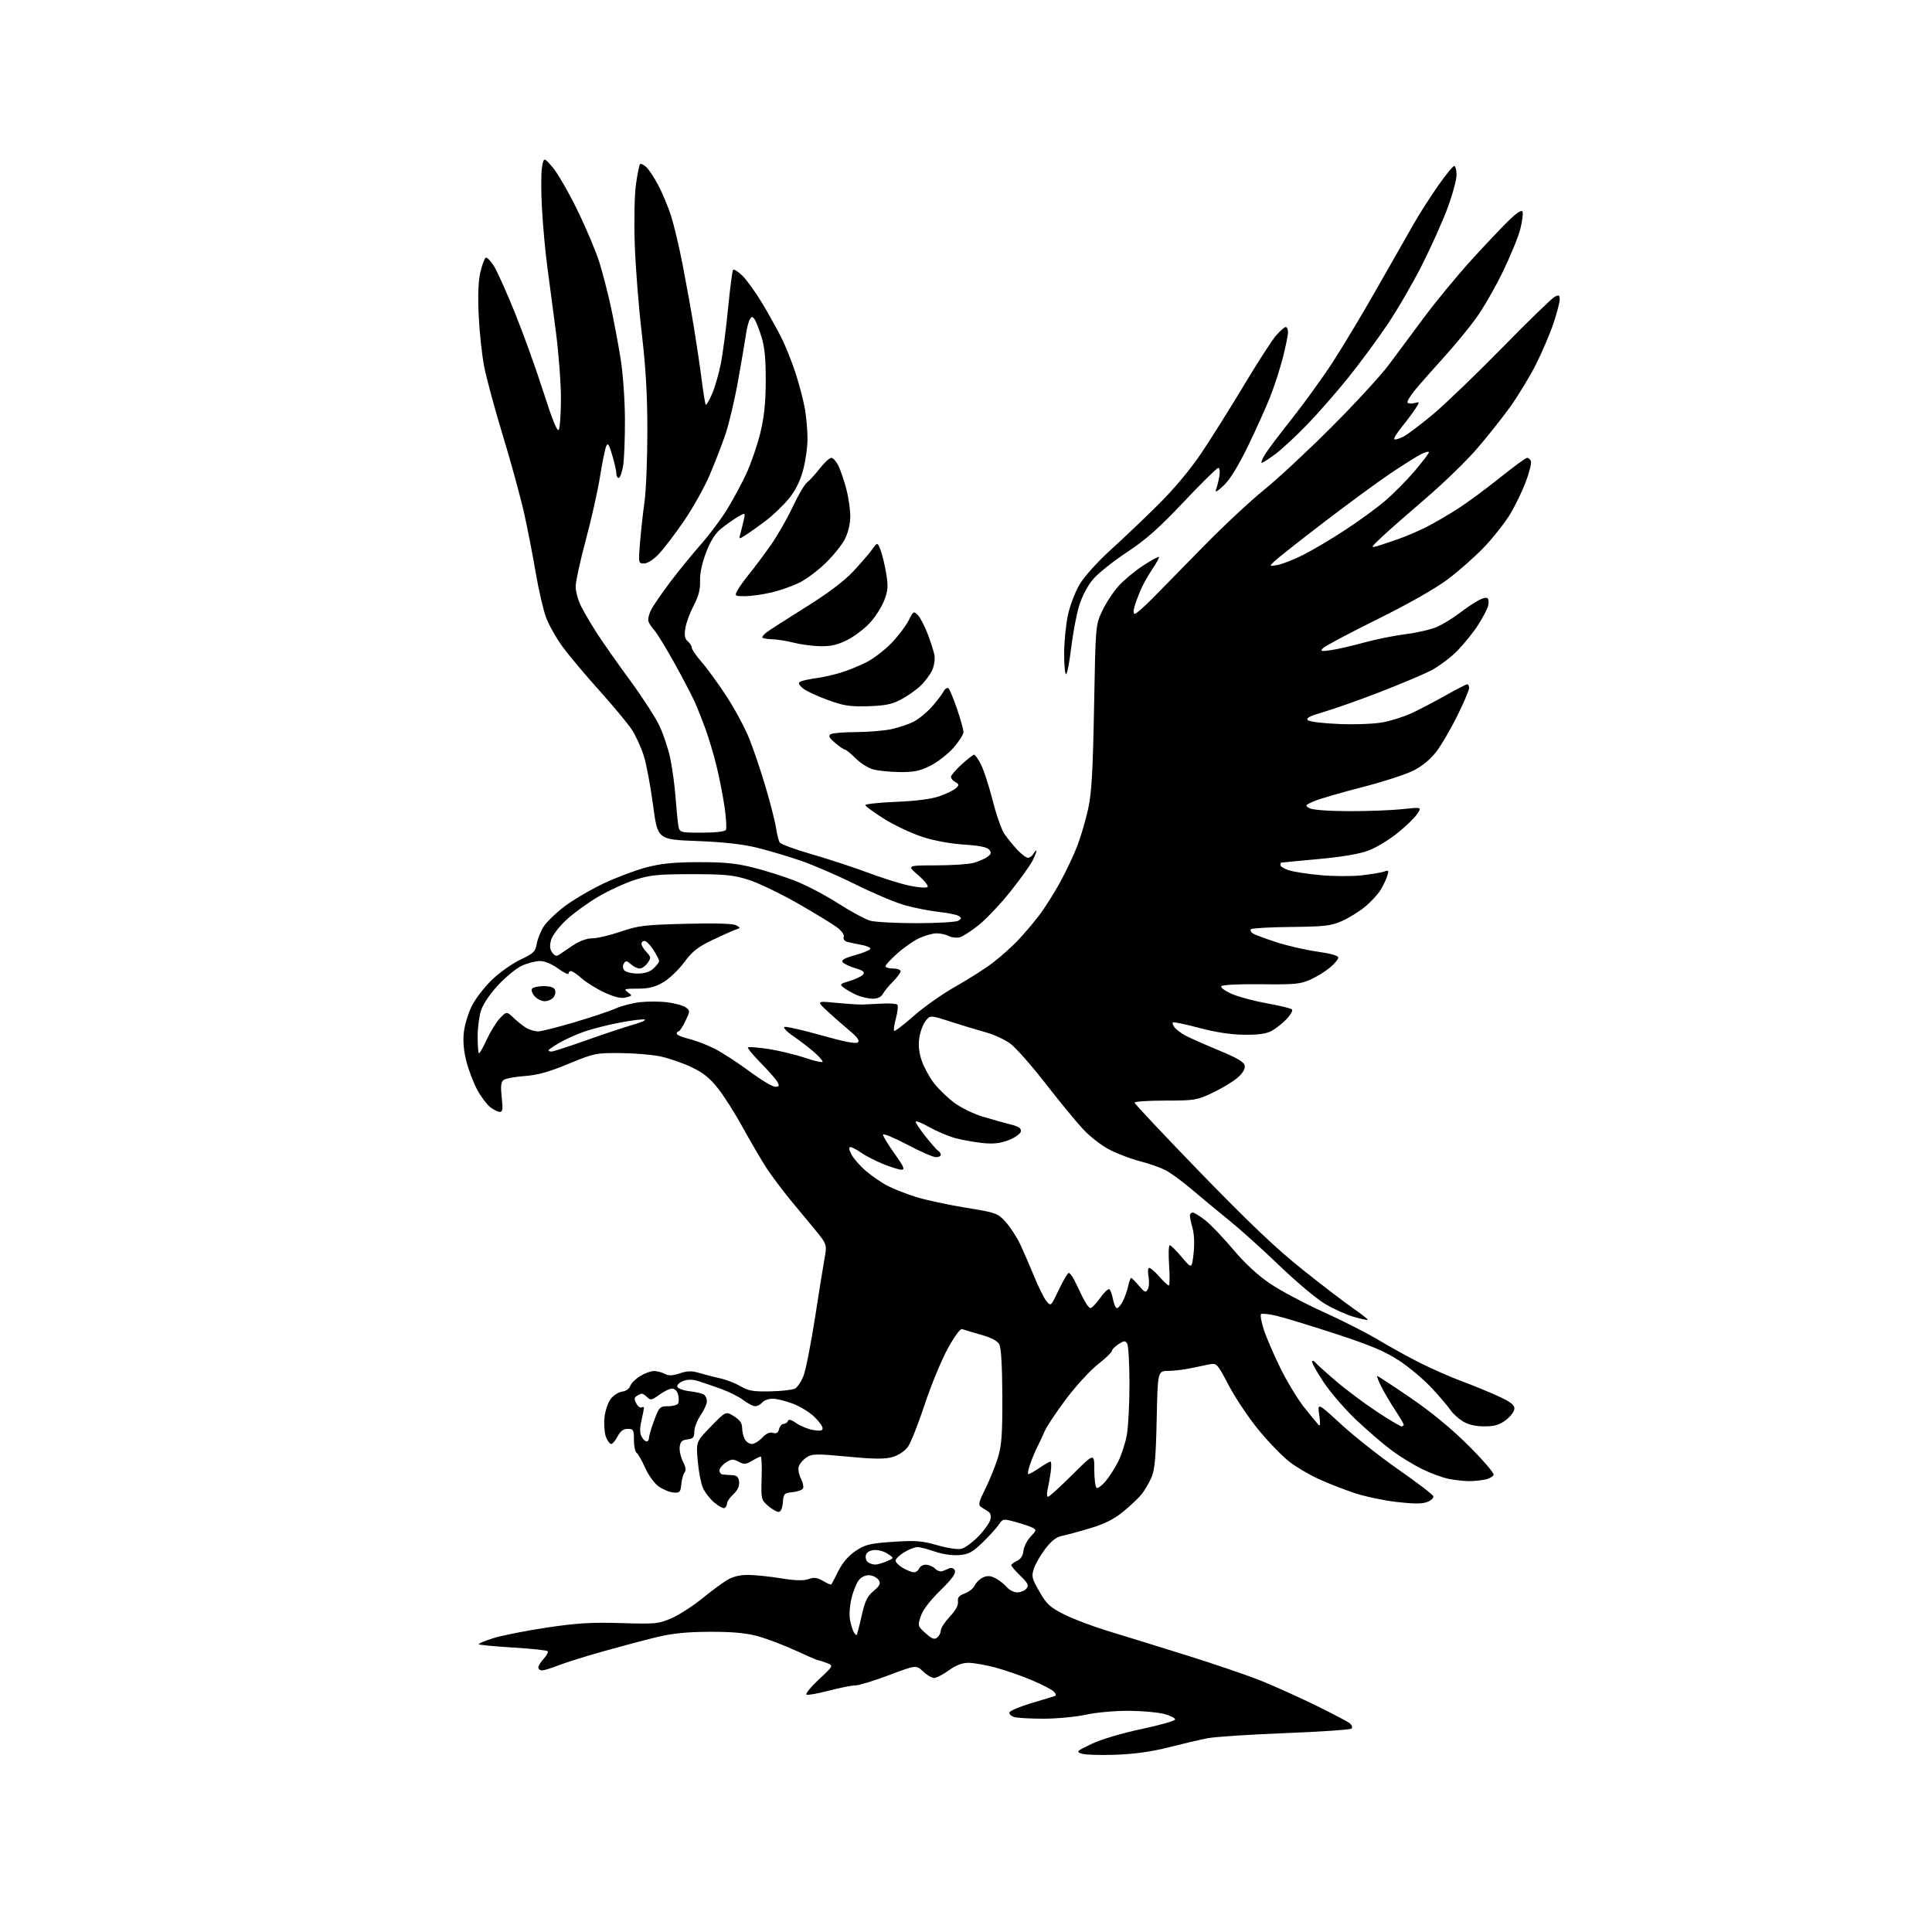 <?xml version="1.0" encoding="UTF-8" standalone="no"?>
<svg 
  version="1.1" 
  xmlns="http://www.w3.org/2000/svg" 
  xmlns:xlink="http://www.w3.org/1999/xlink" 
  xmlns:svg="http://www.w3.org/2000/svg"
  xmlns:rdf="http://www.w3.org/1999/02/22-rdf-syntax-ns#"
  xmlns:cc="http://creativecommons.org/ns#"
  xmlns:dc="http://purl.org/dc/elements/1.1/"
  viewBox="0 0 768 768"
  width="768"
  height="768"
>
<style>svg {background-color: white; }</style>"
<path stroke="none" fill="black" fill-rule="evenodd" d="M443.50,697.54C437.45,697.76 431.38,697.57 430.00,697.11C427.67,696.34 427.95,696.07 434.00,693.20C437.77,691.41 446.09,688.94 453.81,687.31C461.13,685.76 467.12,684.05 467.13,683.50C467.14,682.95 465.20,681.97 462.82,681.33C460.45,680.69 454.14,680.12 448.82,680.08C443.36,680.04 435.94,680.70 431.82,681.59C427.79,682.47 420.18,683.20 414.89,683.21C409.61,683.22 404.30,682.91 403.09,682.53C401.88,682.14 401.06,681.32 401.27,680.70C401.47,680.08 405.21,678.48 409.57,677.15C413.93,675.81 418.11,674.55 418.86,674.35C419.92,674.06 419.96,673.66 419.04,672.55C418.39,671.77 414.41,669.68 410.18,667.91C405.96,666.13 399.38,663.86 395.57,662.84C391.75,661.83 386.98,661.00 384.97,661.00C382.48,661.00 379.97,661.96 377.16,664.00C374.88,665.65 372.25,667.00 371.31,667.00C370.38,667.00 368.39,665.84 366.91,664.41C364.21,661.83 364.21,661.83 353.35,665.91C347.38,668.16 341.34,670.00 339.93,670.00C338.53,670.00 333.86,670.92 329.57,672.04C325.28,673.17 321.26,673.90 320.63,673.66C320.01,673.43 322.18,670.73 325.45,667.67C331.39,662.10 331.39,662.10 328.63,661.05C327.11,660.47 325.60,660.00 325.28,660.00C324.95,660.00 320.82,658.22 316.09,656.04C311.37,653.87 304.57,651.30 301.00,650.35C296.38,649.11 290.88,648.63 282.00,648.67C272.90,648.71 267.16,649.30 260.91,650.82C256.18,651.97 246.59,654.52 239.60,656.49C232.61,658.46 224.65,660.96 221.91,662.04C219.17,663.12 216.27,664.00 215.46,664.00C214.66,664.00 214.00,663.47 214.00,662.81C214.00,662.16 214.98,660.59 216.17,659.32C217.36,658.05 218.05,656.72 217.70,656.36C217.34,656.01 211.14,655.36 203.92,654.92C196.70,654.48 190.57,653.90 190.30,653.63C190.03,653.36 192.67,652.26 196.16,651.18C199.66,650.10 209.20,648.21 217.37,646.99C229.30,645.20 235.12,644.84 246.87,645.20C260.68,645.63 261.81,645.52 267.00,643.23C270.02,641.90 275.43,638.43 279.00,635.52C282.57,632.61 287.07,629.28 289.00,628.12C291.37,626.69 294.11,626.02 297.50,626.06C300.25,626.08 306.10,626.69 310.50,627.41C316.10,628.33 319.35,628.42 321.37,627.72C323.63,626.93 324.89,627.09 327.19,628.46C328.81,629.41 330.28,630.04 330.45,629.85C330.62,629.66 331.90,627.22 333.30,624.43C334.98,621.10 337.33,618.38 340.17,616.49C343.99,613.96 345.75,613.53 355.00,612.90C364.01,612.30 366.50,612.49 372.58,614.25C376.67,615.43 380.74,616.03 382.20,615.66C383.60,615.31 386.62,613.11 388.90,610.76C391.19,608.42 393.34,605.43 393.67,604.12C394.06,602.61 393.78,601.43 392.89,600.90C392.13,600.44 390.84,599.62 390.03,599.08C388.78,598.26 389.03,597.16 391.69,591.81C393.41,588.34 395.65,582.80 396.66,579.50C398.18,574.55 398.49,570.25 398.44,555.00C398.40,543.06 397.97,535.75 397.23,534.39C396.47,533.00 393.96,531.69 389.84,530.54C386.41,529.57 383.07,528.58 382.42,528.33C381.73,528.07 379.30,531.42 376.67,536.23C374.17,540.83 370.06,550.81 367.55,558.40C365.04,566.00 362.06,573.51 360.94,575.08C359.75,576.76 357.25,578.45 354.91,579.15C351.78,580.08 347.91,580.06 336.99,579.03C324.47,577.86 322.82,577.89 320.61,579.34C319.26,580.22 317.87,581.84 317.52,582.92C317.18,584.01 317.56,586.19 318.38,587.76C319.19,589.33 319.55,591.12 319.17,591.73C318.79,592.34 316.91,592.99 314.99,593.17C311.75,593.48 311.48,593.77 311.19,597.25C310.99,599.63 310.37,601.00 309.50,601.00C308.73,601.00 306.85,599.91 305.31,598.58C302.59,596.24 302.51,595.88 302.76,587.58C302.91,582.86 302.75,579.00 302.42,579.00C302.08,579.00 300.52,579.76 298.95,580.69C296.48,582.15 295.73,582.20 293.59,581.05C291.44,579.90 290.73,579.94 288.55,581.38C287.15,582.30 286.00,583.71 286.00,584.52C286.00,585.34 286.56,586.06 287.25,586.14C287.94,586.22 289.62,586.33 291.00,586.39C292.90,586.47 293.57,587.11 293.80,589.03C293.99,590.72 293.24,592.37 291.55,593.96C290.15,595.27 289.00,596.92 289.00,597.62C289.00,598.31 288.59,599.14 288.08,599.45C287.58,599.76 285.72,598.79 283.95,597.30C282.18,595.81 280.11,593.11 279.35,591.30C278.59,589.49 277.69,584.65 277.34,580.55C276.71,573.10 276.71,573.10 282.61,567.03C288.50,560.97 288.50,560.97 291.75,562.97C294.06,564.39 295.00,565.72 295.00,567.55C295.00,568.97 295.47,571.00 296.04,572.07C296.60,573.13 297.88,574.00 298.86,574.00C299.85,574.00 301.71,572.87 303.01,571.49C304.58,569.82 306.00,569.18 307.25,569.58C308.61,570.01 309.29,569.60 309.69,568.09C309.99,566.94 310.82,566.00 311.53,566.00C312.25,566.00 313.01,565.47 313.22,564.83C313.49,564.04 314.59,564.34 316.56,565.73C318.18,566.88 321.19,568.10 323.25,568.45C326.05,568.93 327.00,568.75 327.00,567.74C327.00,567.00 325.50,564.94 323.67,563.16C321.84,561.39 318.01,559.05 315.16,557.97C312.31,556.89 308.69,556.00 307.11,556.00C305.53,556.00 303.68,556.67 303.00,557.50C302.32,558.33 301.07,559.00 300.22,559.00C299.38,559.00 297.25,557.90 295.49,556.56C293.73,555.22 289.64,553.18 286.40,552.02C283.15,550.86 279.09,549.48 277.36,548.94C275.28,548.30 273.31,548.31 271.53,548.99C270.05,549.55 269.02,550.57 269.25,551.26C269.47,551.94 271.65,552.74 274.08,553.03C276.51,553.32 279.06,553.90 279.75,554.33C280.44,554.77 281.00,555.97 281.00,557.01C281.00,558.06 279.88,560.57 278.50,562.60C277.12,564.62 276.00,567.54 276.00,569.07C276.00,571.38 275.52,571.92 273.25,572.18C271.11,572.43 270.43,573.09 270.19,575.18C270.02,576.66 270.61,579.28 271.50,581.01C272.59,583.11 272.80,584.53 272.14,585.33C271.60,585.98 271.01,588.08 270.83,590.00C270.54,593.13 270.21,593.48 267.74,593.31C266.22,593.21 263.58,592.12 261.86,590.90C260.10,589.65 257.74,586.40 256.43,583.44C255.15,580.55 253.63,577.89 253.05,577.53C252.47,577.17 252.00,574.88 252.00,572.44C252.00,568.38 251.79,568.00 249.53,568.00C247.79,568.00 246.59,568.89 245.50,571.00C244.65,572.65 243.50,574.00 242.95,574.00C242.40,574.00 241.47,572.76 240.89,571.25C240.30,569.74 240.03,566.33 240.27,563.68C240.52,561.02 241.62,557.65 242.71,556.18C243.80,554.70 245.87,553.36 247.30,553.19C248.79,553.01 250.16,552.07 250.50,550.99C250.83,549.95 252.60,548.18 254.42,547.05C256.24,545.92 258.73,545.00 259.93,545.00C261.14,545.00 263.07,545.50 264.21,546.11C265.77,546.95 267.28,546.90 270.22,545.93C273.39,544.88 274.97,544.87 278.33,545.87C280.62,546.55 284.34,547.51 286.59,547.99C288.84,548.48 292.35,549.87 294.40,551.07C297.48,552.89 299.47,553.23 306.20,553.09C310.65,552.99 315.07,552.50 316.02,551.99C316.98,551.48 318.49,549.23 319.38,547.00C320.28,544.76 322.36,534.25 324.01,523.62C325.65,513.00 327.39,502.23 327.87,499.68C328.61,495.71 328.43,494.64 326.62,492.15C325.45,490.56 320.93,485.03 316.57,479.88C312.21,474.72 306.78,467.57 304.50,464.00C302.23,460.43 298.00,453.19 295.12,447.93C292.24,442.66 287.90,435.83 285.48,432.75C282.16,428.52 279.54,426.41 274.79,424.17C271.33,422.53 265.80,420.63 262.50,419.94C259.20,419.25 252.00,418.65 246.50,418.61C236.89,418.54 236.09,418.71 226.00,422.89C218.21,426.12 213.69,427.38 208.50,427.75C204.65,428.03 200.89,428.74 200.14,429.34C199.14,430.14 198.96,431.91 199.44,436.21C199.97,440.84 199.82,442.00 198.68,442.00C197.91,442.00 196.18,441.14 194.84,440.09C193.51,439.04 191.21,435.96 189.73,433.24C188.24,430.52 186.30,425.43 185.40,421.93C184.32,417.69 183.98,413.79 184.40,410.22C184.75,407.28 186.20,402.56 187.63,399.73C189.07,396.91 192.65,392.28 195.61,389.44C198.56,386.60 203.64,383.01 206.89,381.47C212.06,379.02 212.86,378.25 213.34,375.29C213.64,373.44 214.84,370.38 216.00,368.50C217.16,366.62 220.90,362.97 224.30,360.39C227.71,357.81 234.62,353.73 239.65,351.33C244.68,348.93 252.33,346.03 256.65,344.87C262.63,343.28 267.60,342.76 277.50,342.72C287.48,342.68 292.47,343.15 299.00,344.76C303.68,345.91 311.17,348.26 315.65,349.98C320.13,351.69 327.97,355.78 333.08,359.05C338.19,362.33 343.97,365.45 345.94,366.00C347.90,366.54 356.25,366.98 364.50,366.98C372.75,366.97 380.18,366.53 381.00,365.98C382.27,365.15 382.29,364.86 381.10,364.10C380.34,363.61 376.81,362.89 373.26,362.51C369.71,362.13 363.68,360.95 359.86,359.89C356.03,358.83 347.19,355.11 340.20,351.63C333.22,348.14 323.40,343.89 318.40,342.17C313.39,340.45 305.52,338.11 300.90,336.97C295.20,335.57 287.51,334.72 276.96,334.31C261.42,333.72 261.42,333.72 259.62,320.18C258.63,312.74 256.98,303.89 255.94,300.53C254.90,297.17 252.72,292.41 251.09,289.95C249.46,287.49 243.68,280.54 238.24,274.49C232.79,268.45 226.27,260.68 223.73,257.22C221.20,253.77 218.21,248.51 217.09,245.52C215.98,242.54 214.13,234.56 212.98,227.80C211.84,221.03 209.76,210.37 208.37,204.09C206.97,197.82 203.19,183.99 199.95,173.35C196.72,162.72 193.35,150.30 192.47,145.76C191.58,141.22 190.60,132.06 190.29,125.41C189.91,117.36 190.14,111.60 190.96,108.16C191.64,105.32 192.59,102.75 193.06,102.46C193.54,102.17 195.00,103.63 196.31,105.71C197.63,107.80 201.42,116.25 204.75,124.50C208.08,132.75 213.16,146.86 216.03,155.86C219.52,166.80 221.53,171.77 222.11,170.86C222.58,170.11 222.97,164.55 222.98,158.50C222.99,152.45 222.09,140.53 220.99,132.00C219.88,123.47 218.34,111.78 217.56,106.00C216.77,100.22 215.82,89.81 215.44,82.85C215.05,75.89 215.07,68.47 215.47,66.35C216.20,62.50 216.20,62.50 219.67,66.49C221.57,68.69 226.00,76.34 229.49,83.49C232.99,90.65 236.97,100.10 238.33,104.50C239.68,108.90 241.72,116.78 242.84,122.00C243.97,127.22 245.66,136.22 246.61,142.00C247.61,148.09 248.37,158.38 248.42,166.50C248.46,174.20 248.13,182.64 247.69,185.25C247.24,187.86 246.46,190.00 245.94,190.00C245.42,190.00 245.00,189.18 245.00,188.18C245.00,187.18 244.27,183.92 243.37,180.93C242.03,176.46 241.60,175.85 240.93,177.50C240.48,178.60 239.39,184.00 238.51,189.50C237.64,195.00 235.11,206.25 232.90,214.50C230.69,222.75 228.86,231.10 228.83,233.06C228.80,235.02 229.78,238.62 231.02,241.06C232.25,243.50 235.16,248.43 237.47,252.00C239.78,255.57 245.64,263.90 250.49,270.50C255.33,277.10 260.59,285.24 262.17,288.59C263.75,291.95 265.68,297.80 266.47,301.59C267.25,305.39 268.17,312.10 268.50,316.50C268.83,320.90 269.32,325.96 269.59,327.75C270.09,331.00 270.09,331.00 278.99,331.00C284.29,331.00 288.15,330.56 288.55,329.92C288.92,329.32 288.67,325.16 288.01,320.67C287.34,316.18 285.91,308.90 284.83,304.50C283.75,300.10 281.81,293.57 280.52,290.00C279.23,286.43 277.22,281.38 276.06,278.79C274.89,276.20 271.25,269.25 267.96,263.34C264.67,257.43 261.14,251.68 260.11,250.55C259.09,249.42 258.03,247.82 257.76,247.00C257.49,246.18 257.96,244.15 258.79,242.50C259.62,240.85 263.01,235.90 266.32,231.50C269.64,227.10 275.13,220.35 278.53,216.50C281.94,212.65 286.66,206.35 289.02,202.50C291.39,198.65 294.83,192.26 296.67,188.30C298.51,184.34 300.99,177.14 302.18,172.30C303.76,165.86 304.36,160.28 304.39,151.50C304.43,142.86 303.97,137.96 302.73,134.00C301.79,130.97 300.56,127.83 300.01,127.00C299.15,125.72 298.87,125.71 298.09,126.92C297.59,127.69 296.88,130.39 296.53,132.92C296.17,135.44 294.76,143.73 293.40,151.34C292.04,158.96 289.75,168.63 288.31,172.84C286.87,177.05 284.01,184.40 281.95,189.17C279.90,193.94 275.36,202.02 271.86,207.14C268.36,212.25 263.88,218.13 261.90,220.21C259.79,222.44 257.37,224.00 256.03,224.00C253.78,224.00 253.75,223.87 254.41,215.75C254.78,211.21 255.58,203.90 256.20,199.50C256.82,195.10 257.33,182.50 257.34,171.50C257.34,157.07 256.72,146.20 255.11,132.50C253.88,122.05 252.62,106.08 252.32,97.00C252.01,87.60 252.22,77.34 252.82,73.15C253.39,69.11 254.12,65.55 254.43,65.24C254.73,64.93 255.84,65.45 256.88,66.40C257.93,67.34 260.12,70.67 261.77,73.81C263.41,76.94 265.68,82.42 266.82,86.00C267.95,89.58 270.02,98.35 271.41,105.50C272.80,112.65 274.82,123.90 275.90,130.50C276.97,137.10 278.37,146.54 279.00,151.49C279.62,156.43 280.33,160.66 280.56,160.89C280.79,161.12 281.88,159.26 282.99,156.76C284.10,154.26 285.67,148.90 286.48,144.85C287.30,140.81 288.61,130.82 289.41,122.66C290.20,114.50 291.11,107.56 291.43,107.23C291.76,106.91 293.40,107.96 295.09,109.57C296.77,111.18 300.32,116.10 302.96,120.50C305.61,124.90 309.11,131.20 310.75,134.50C312.38,137.80 314.88,144.10 316.31,148.50C317.73,152.90 319.37,159.17 319.95,162.43C320.53,165.70 321.00,171.11 321.00,174.46C321.00,177.80 320.18,183.50 319.18,187.12C317.95,191.55 316.07,195.23 313.43,198.41C311.27,201.00 307.25,204.84 304.50,206.93C301.75,209.02 298.18,211.57 296.57,212.60C293.65,214.46 293.65,214.46 294.35,211.98C294.73,210.62 295.33,208.20 295.68,206.60C296.31,203.70 296.31,203.70 293.09,205.60C291.31,206.65 288.36,208.74 286.52,210.25C284.26,212.11 282.34,215.20 280.63,219.75C279.03,223.97 278.15,228.18 278.28,231.00C278.42,234.24 277.71,236.96 275.76,240.69C274.27,243.55 272.76,247.62 272.43,249.74C271.97,252.61 272.22,253.94 273.40,254.92C274.28,255.65 275.00,256.80 275.00,257.48C275.00,258.16 276.74,260.69 278.86,263.11C280.98,265.52 285.40,271.59 288.68,276.59C291.96,281.59 296.08,289.24 297.83,293.59C299.58,297.94 302.55,306.74 304.43,313.16C306.31,319.57 308.15,326.80 308.51,329.24C308.88,331.68 309.52,334.22 309.93,334.89C310.35,335.57 316.05,337.66 322.60,339.55C329.14,341.43 339.23,344.74 345.00,346.90C350.77,349.06 358.30,351.41 361.72,352.11C365.14,352.81 368.29,353.03 368.72,352.59C369.15,352.16 367.48,350.04 365.00,347.90C360.50,344.01 360.50,344.01 372.00,344.00C378.32,343.99 385.10,343.55 387.05,343.00C389.00,342.46 391.45,341.39 392.51,340.62C394.06,339.49 394.19,338.93 393.20,337.75C392.38,336.75 389.18,336.11 383.24,335.74C378.01,335.42 371.39,334.21 366.76,332.71C362.50,331.34 355.64,328.11 351.51,325.54C347.38,322.96 344.00,320.49 344.00,320.05C344.00,319.61 349.51,319.02 356.25,318.74C364.19,318.42 370.26,317.63 373.50,316.50C376.25,315.53 379.18,314.10 380.00,313.32C381.33,312.05 381.30,311.77 379.75,310.89C378.79,310.35 378.00,309.42 378.00,308.83C378.00,308.25 379.91,306.02 382.25,303.88C384.59,301.75 386.83,300.00 387.23,300.00C387.63,300.00 388.87,301.78 389.98,303.96C391.09,306.14 393.17,312.54 394.60,318.19C396.02,323.84 398.12,329.82 399.26,331.48C400.39,333.14 402.68,335.96 404.35,337.75C406.03,339.54 407.96,341.00 408.65,341.00C409.34,341.00 410.36,340.21 410.92,339.25C411.48,338.29 411.95,337.86 411.97,338.30C411.99,338.74 411.26,340.54 410.36,342.30C409.46,344.06 405.58,349.46 401.74,354.30C397.89,359.14 392.28,365.10 389.27,367.55C386.26,370.01 382.76,372.27 381.49,372.59C380.22,372.91 378.27,372.68 377.16,372.09C376.04,371.49 373.86,371.01 372.32,371.02C370.77,371.03 367.70,371.87 365.50,372.89C363.30,373.90 359.36,376.63 356.75,378.95C354.14,381.27 352.00,383.58 352.00,384.08C352.00,384.59 353.35,385.00 355.00,385.00C356.65,385.00 358.00,385.48 358.00,386.08C358.00,386.67 356.64,388.51 354.99,390.17C353.33,391.82 351.51,394.04 350.95,395.09C350.29,396.32 348.86,397.00 346.93,397.00C345.28,397.00 342.49,396.37 340.72,395.61C338.95,394.84 336.62,393.54 335.53,392.71C333.66,391.28 333.76,391.15 337.80,389.94C340.12,389.25 342.50,388.10 343.08,387.40C343.90,386.42 343.19,385.84 340.06,384.90C337.81,384.23 335.54,383.15 335.00,382.50C334.29,381.64 335.64,380.87 340.01,379.66C343.30,378.74 346.00,377.59 346.00,377.11C346.00,376.62 344.31,375.92 342.25,375.56C340.19,375.19 337.68,374.65 336.68,374.36C335.63,374.05 335.08,373.23 335.39,372.43C335.70,371.62 334.58,370.03 332.71,368.62C330.94,367.29 323.88,362.98 317.00,359.05C310.12,355.13 301.35,350.92 297.50,349.71C291.54,347.83 288.20,347.50 275.00,347.50C261.76,347.50 258.48,347.82 252.50,349.72C248.65,350.94 242.07,353.96 237.87,356.42C233.67,358.89 227.92,363.07 225.09,365.70C222.18,368.42 219.56,371.88 219.06,373.68C218.43,375.96 218.56,377.38 219.53,378.68C220.51,380.00 221.27,380.22 222.29,379.50C223.07,378.95 225.56,377.26 227.83,375.75C230.37,374.06 233.31,373.00 235.46,373.00C237.38,373.00 242.45,371.80 246.73,370.34C253.73,367.94 256.30,367.63 272.63,367.22C284.30,366.92 291.42,367.14 292.63,367.81C294.44,368.83 294.43,368.89 292.50,369.52C291.40,369.89 287.23,371.75 283.24,373.65C277.39,376.45 275.19,378.18 271.99,382.52C269.79,385.49 266.05,389.06 263.66,390.46C260.35,392.40 257.94,393.00 253.47,393.00C248.17,393.00 247.80,393.13 249.56,394.42C251.43,395.78 251.40,395.86 248.80,396.51C246.91,396.99 244.41,396.42 240.43,394.60C237.32,393.17 233.23,390.65 231.35,389.00C229.47,387.35 227.50,386.00 226.97,386.00C226.43,386.00 226.00,386.45 226.00,387.01C226.00,387.56 224.13,386.66 221.85,385.01C219.33,383.18 216.49,382.01 214.60,382.02C212.89,382.03 209.70,382.86 207.50,383.86C205.30,384.86 201.01,388.38 197.96,391.67C194.49,395.42 191.93,399.28 191.13,401.97C190.42,404.33 189.85,408.96 189.87,412.25C189.88,415.54 190.10,418.43 190.35,418.68C190.59,418.93 191.99,416.51 193.45,413.31C194.92,410.12 197.30,406.26 198.75,404.74C201.39,401.98 201.39,401.98 204.44,404.87C206.13,406.46 208.48,408.26 209.68,408.88C210.89,409.50 212.81,410.00 213.96,410.00C215.11,410.00 221.55,408.38 228.27,406.39C235.00,404.41 242.37,401.94 244.65,400.91C246.93,399.88 251.28,398.75 254.31,398.39C257.34,398.04 262.28,398.05 265.30,398.43C268.31,398.81 271.60,399.72 272.60,400.45C274.36,401.74 274.36,401.93 272.46,405.88C271.38,408.13 270.16,409.98 269.75,409.99C269.34,409.99 269.00,410.41 269.00,410.90C269.00,411.40 271.16,412.32 273.79,412.95C276.43,413.58 281.04,415.34 284.04,416.86C287.04,418.38 293.25,422.41 297.84,425.81C302.42,429.21 307.05,432.00 308.12,432.00C309.70,432.00 309.88,431.65 309.09,430.16C308.55,429.15 305.56,425.74 302.46,422.59C299.35,419.43 297.04,416.62 297.32,416.35C297.60,416.07 301.26,416.36 305.46,416.99C309.66,417.63 316.22,419.22 320.05,420.52C323.87,421.82 327.00,422.50 327.00,422.04C327.00,421.58 325.47,419.86 323.59,418.21C321.72,416.57 318.03,413.74 315.39,411.93C312.73,410.10 311.17,408.44 311.87,408.21C312.57,407.98 319.19,409.49 326.59,411.58C335.81,414.18 340.35,415.05 341.06,414.34C341.76,413.64 340.74,412.20 337.79,409.76C335.43,407.81 331.48,404.34 329.00,402.05C324.50,397.89 324.50,397.89 332.50,398.65C336.90,399.07 341.62,399.38 343.00,399.32C344.38,399.27 347.86,399.10 350.75,398.94C353.63,398.79 356.31,398.98 356.69,399.36C357.08,399.75 356.84,402.14 356.17,404.67C355.49,407.20 355.16,409.50 355.44,409.78C355.72,410.06 359.23,407.39 363.23,403.85C367.23,400.31 374.77,395.00 380.00,392.06C385.23,389.12 391.98,384.80 395.00,382.45C398.02,380.11 402.35,376.23 404.61,373.84C406.87,371.45 410.58,367.10 412.85,364.17C415.12,361.24 418.99,355.15 421.45,350.64C423.91,346.12 427.03,339.49 428.38,335.90C429.74,332.31 431.62,325.80 432.58,321.44C433.94,315.23 434.44,306.42 434.91,281.00C435.50,248.55 435.50,248.49 438.14,242.88C439.58,239.79 442.51,235.33 444.64,232.96C446.76,230.60 451.16,226.94 454.41,224.83C457.66,222.72 460.50,221.16 460.71,221.38C460.92,221.59 459.71,223.80 458.03,226.30C456.34,228.80 454.24,232.57 453.35,234.67C452.46,236.78 451.38,239.74 450.94,241.25C450.45,242.92 450.52,244.00 451.12,244.00C451.66,244.00 454.89,241.17 458.30,237.71C461.71,234.26 470.80,224.99 478.50,217.11C486.20,209.24 497.00,199.15 502.50,194.71C508.00,190.26 520.16,178.94 529.51,169.56C538.87,160.18 549.03,149.12 552.09,145.00C555.14,140.88 561.50,132.32 566.21,126.00C570.93,119.67 579.28,109.55 584.77,103.50C590.27,97.45 597.01,90.33 599.75,87.67C603.09,84.43 604.89,83.28 605.23,84.17C605.51,84.90 605.12,87.97 604.36,91.00C603.60,94.03 600.49,101.64 597.44,107.93C594.40,114.21 589.61,122.54 586.80,126.43C583.99,130.32 578.28,137.27 574.10,141.87C569.92,146.48 564.81,152.26 562.75,154.73C560.69,157.19 559.23,159.57 559.51,160.01C559.78,160.45 561.01,160.55 562.23,160.23C564.46,159.65 564.46,159.65 562.57,162.57C561.52,164.18 559.11,167.42 557.19,169.78C555.28,172.13 553.96,174.30 554.27,174.60C554.57,174.90 556.20,174.43 557.89,173.56C559.58,172.68 564.91,168.66 569.73,164.62C574.55,160.57 586.91,148.69 597.18,138.21C607.45,127.72 616.79,118.65 617.93,118.04C619.72,117.08 620.00,117.22 620.00,119.04C620.00,120.20 618.88,124.50 617.50,128.59C616.13,132.69 613.02,139.97 610.61,144.77C608.19,149.57 603.56,157.21 600.32,161.74C597.07,166.27 590.97,173.94 586.75,178.78C582.53,183.62 573.57,192.29 566.84,198.04C560.12,203.79 552.33,210.63 549.55,213.23C544.87,217.61 544.72,217.89 547.50,217.07C549.15,216.58 552.99,215.30 556.02,214.22C559.06,213.14 564.01,211.02 567.02,209.50C570.04,207.98 575.65,204.71 579.50,202.23C583.35,199.76 590.90,194.19 596.28,189.86C601.66,185.54 606.52,182.00 607.06,182.00C607.61,182.00 608.30,182.61 608.58,183.35C608.86,184.09 607.95,187.74 606.55,191.47C605.15,195.19 602.34,201.00 600.31,204.37C598.28,207.74 593.66,213.60 590.06,217.40C586.45,221.19 579.90,226.99 575.50,230.29C570.60,233.96 559.76,240.11 547.50,246.18C536.50,251.63 526.83,256.76 526.00,257.59C524.67,258.93 525.00,259.02 529.00,258.46C531.48,258.11 537.33,256.77 542.00,255.48C546.67,254.19 554.25,252.66 558.83,252.08C563.42,251.50 569.04,250.18 571.33,249.16C573.62,248.14 577.60,245.69 580.17,243.72C582.74,241.75 586.20,239.43 587.87,238.57C589.78,237.58 591.11,237.37 591.51,238.01C591.85,238.57 591.81,240.03 591.43,241.26C591.04,242.49 589.28,245.76 587.52,248.52C585.76,251.28 582.07,255.85 579.32,258.68C576.56,261.50 571.65,265.14 568.41,266.76C565.16,268.38 555.98,272.23 548.00,275.31C540.02,278.39 530.18,281.86 526.13,283.03C520.74,284.59 519.05,285.45 519.86,286.26C520.49,286.89 526.01,287.56 532.50,287.81C539.21,288.07 546.53,287.76 550.00,287.08C553.28,286.43 558.33,284.81 561.23,283.46C564.13,282.11 570.10,278.99 574.50,276.52C578.90,274.05 582.84,272.02 583.25,272.01C583.66,272.01 584.00,272.68 584.00,273.51C584.00,274.33 581.91,279.25 579.35,284.43C576.80,289.62 573.07,296.02 571.07,298.66C568.74,301.75 565.49,304.46 561.97,306.26C558.96,307.80 549.75,310.79 541.50,312.91C533.25,315.03 524.70,317.52 522.50,318.44C518.79,320.00 518.65,320.21 520.50,321.26C521.70,321.94 527.89,322.41 536.00,322.45C543.42,322.48 553.03,322.12 557.33,321.66C565.17,320.81 565.17,320.81 563.40,323.51C562.43,324.99 558.91,328.42 555.57,331.12C552.23,333.82 547.02,336.97 544.00,338.11C540.44,339.45 533.40,340.65 524.00,341.50C516.02,342.23 509.39,342.87 509.25,342.91C509.11,342.96 509.00,343.42 509.00,343.92C509.00,344.43 510.49,345.34 512.31,345.94C514.13,346.54 519.82,347.42 524.94,347.89C530.07,348.36 537.46,348.39 541.38,347.95C545.30,347.50 549.34,346.82 550.37,346.42C551.97,345.80 552.13,346.04 551.50,348.10C551.10,349.42 549.89,351.96 548.80,353.75C547.72,355.54 544.93,358.57 542.59,360.48C540.25,362.40 536.13,364.94 533.42,366.14C529.13,368.04 526.54,368.34 513.27,368.48C504.89,368.56 497.70,368.97 497.29,369.37C496.89,369.78 497.22,370.54 498.03,371.06C498.84,371.58 503.10,373.17 507.50,374.58C511.90,376.00 519.21,377.67 523.75,378.30C528.82,379.00 532.00,379.90 532.00,380.63C532.00,381.29 530.54,383.06 528.75,384.57C526.96,386.08 523.48,388.24 521.00,389.37C517.02,391.19 514.74,391.41 501.28,391.25C492.35,391.15 485.82,391.48 485.47,392.05C485.14,392.58 487.04,393.96 489.69,395.11C492.33,396.27 498.63,397.95 503.67,398.85C508.71,399.76 513.18,400.84 513.59,401.26C514.01,401.68 513.04,403.41 511.43,405.10C509.82,406.79 507.15,408.91 505.50,409.80C503.39,410.94 500.13,411.40 494.50,411.33C489.26,411.27 483.09,410.32 476.62,408.59C471.18,407.13 466.50,406.16 466.22,406.44C465.94,406.72 466.31,407.67 467.03,408.54C467.76,409.42 469.74,410.86 471.43,411.76C473.12,412.65 479.00,415.25 484.50,417.53C492.06,420.67 494.57,422.17 494.80,423.71C495.00,425.01 493.92,426.73 491.80,428.53C489.99,430.06 485.57,432.71 482.00,434.41C475.83,437.34 474.87,437.50 463.25,437.50C456.51,437.50 451.00,437.87 451.00,438.31C451.00,438.76 462.81,451.31 477.25,466.21C496.22,485.78 507.38,496.39 517.50,504.46C525.20,510.61 534.32,517.59 537.76,519.98C541.21,522.36 543.87,524.46 543.68,524.65C543.49,524.84 540.90,524.28 537.92,523.40C534.94,522.52 529.80,520.17 526.50,518.18C523.20,516.19 515.10,509.37 508.50,503.02C501.90,496.68 492.90,488.58 488.50,485.03C484.10,481.47 477.46,475.97 473.74,472.80C470.03,469.63 465.30,466.18 463.24,465.13C461.19,464.09 456.70,462.52 453.28,461.64C449.85,460.77 444.45,458.74 441.28,457.14C438.01,455.49 433.32,451.88 430.50,448.83C427.75,445.87 421.00,437.65 415.50,430.57C410.00,423.48 403.73,416.40 401.56,414.82C399.40,413.24 395.12,411.26 392.06,410.42C389.00,409.58 382.74,407.68 378.15,406.21C369.80,403.52 369.80,403.52 367.96,405.80C366.94,407.06 365.81,410.07 365.45,412.50C365.00,415.48 365.30,418.44 366.38,421.59C367.25,424.16 369.44,428.18 371.23,430.52C373.03,432.86 376.70,436.41 379.40,438.41C382.09,440.40 387.27,442.91 390.90,443.97C394.53,445.04 399.44,446.41 401.81,447.01C404.99,447.82 406.04,448.55 405.80,449.78C405.63,450.70 403.46,452.24 400.99,453.21C397.68,454.50 394.98,454.81 390.70,454.38C387.51,454.06 382.66,453.20 379.93,452.48C377.20,451.76 372.50,449.78 369.48,448.08C366.47,446.38 364.00,445.40 364.00,445.90C364.00,446.41 365.78,449.07 367.95,451.82C370.13,454.57 372.38,457.12 372.95,457.47C373.53,457.83 374.00,458.54 374.00,459.06C374.00,459.58 373.12,460.00 372.05,460.00C370.98,460.00 365.80,457.74 360.55,454.97C355.30,452.21 351.00,450.44 351.00,451.05C351.00,451.65 353.06,455.03 355.59,458.57C359.31,463.79 359.83,465.00 358.34,464.98C357.33,464.96 353.98,463.91 350.89,462.65C347.81,461.38 343.91,459.36 342.24,458.17C340.56,456.98 338.69,456.00 338.07,456.00C337.33,456.00 337.46,456.98 338.45,458.90C339.27,460.49 341.87,463.46 344.22,465.49C346.58,467.52 350.52,470.21 353.00,471.47C355.48,472.74 360.59,474.72 364.36,475.89C368.13,477.05 376.91,478.93 383.86,480.07C396.05,482.06 396.62,482.26 399.77,485.75C401.57,487.75 404.12,491.65 405.45,494.44C406.77,497.22 409.28,502.99 411.03,507.26C412.77,511.53 414.99,516.00 415.96,517.20C417.71,519.37 417.73,519.35 420.91,512.69C422.67,509.01 424.42,506.00 424.81,506.00C425.21,506.00 426.07,507.01 426.73,508.25C427.38,509.49 428.93,512.64 430.16,515.25C431.39,517.86 432.87,519.99 433.45,519.98C434.03,519.97 435.77,518.16 437.32,515.97C438.88,513.77 440.51,512.20 440.96,512.48C441.41,512.75 442.07,514.56 442.43,516.49C442.79,518.42 443.51,520.00 444.02,520.00C444.53,520.00 445.58,518.76 446.35,517.25C447.13,515.74 448.07,513.04 448.46,511.25C448.84,509.46 449.38,508.00 449.64,508.00C449.91,508.00 451.30,509.39 452.73,511.09C455.00,513.79 455.44,513.97 456.26,512.50C456.77,511.59 456.90,509.30 456.55,507.42C456.19,505.49 456.32,504.00 456.85,504.00C457.37,504.00 459.18,505.57 460.87,507.50C462.56,509.43 464.24,511.00 464.61,511.00C464.98,511.00 465.04,507.40 464.74,503.00C464.44,498.60 464.55,495.00 464.99,495.00C465.43,495.00 467.58,497.12 469.77,499.72C473.75,504.43 473.75,504.43 474.46,498.35C474.88,494.74 474.73,490.68 474.09,488.38C473.50,486.25 473.01,483.94 473.01,483.25C473.00,482.56 473.50,482.00 474.11,482.00C474.71,482.00 476.99,483.41 479.17,485.13C481.34,486.86 486.33,492.08 490.25,496.73C494.90,502.25 500.01,506.97 504.94,510.30C509.10,513.10 518.63,518.17 526.12,521.55C533.60,524.93 543.50,529.97 548.12,532.74C552.73,535.51 560.26,539.66 564.85,541.95C569.45,544.25 576.65,547.41 580.85,548.97C585.06,550.53 591.54,553.18 595.25,554.86C600.30,557.15 602.00,558.42 602.00,559.91C602.00,561.00 600.50,563.05 598.66,564.45C596.04,566.44 594.15,567.00 590.02,567.00C586.47,567.00 583.67,566.34 581.47,564.98C579.68,563.87 577.51,561.90 576.65,560.59C575.80,559.29 572.49,555.39 569.30,551.94C566.11,548.48 560.21,543.50 556.18,540.87C550.47,537.13 544.86,534.77 530.68,530.14C520.68,526.88 510.11,523.66 507.20,522.99C504.28,522.32 501.61,522.06 501.27,522.40C500.92,522.74 501.40,525.42 502.32,528.35C503.25,531.28 506.19,538.17 508.88,543.65C511.56,549.13 515.89,556.29 518.52,559.56C521.14,562.83 523.70,565.95 524.22,566.50C524.81,567.13 524.89,565.65 524.43,562.52C523.70,557.53 523.70,557.53 533.21,566.26C538.43,571.05 548.70,579.16 556.03,584.26C563.35,589.37 569.53,594.09 569.76,594.77C569.98,595.44 568.89,596.47 567.33,597.07C565.30,597.85 561.86,597.84 555.09,597.05C549.92,596.44 542.37,594.83 538.32,593.47C534.27,592.11 527.97,589.65 524.33,588.00C520.69,586.34 515.49,583.31 512.78,581.25C510.06,579.19 504.60,573.60 500.64,568.83C496.68,564.06 491.26,556.02 488.59,550.97C483.82,541.92 483.70,541.79 480.62,542.38C478.91,542.71 475.48,543.42 473.00,543.95C470.52,544.48 466.64,544.93 464.36,544.96C460.21,545.00 460.21,545.00 459.80,564.25C459.48,579.35 459.03,584.32 457.72,587.31C456.80,589.40 455.11,592.33 453.95,593.81C452.79,595.29 449.51,598.42 446.67,600.76C442.95,603.83 439.26,605.71 433.50,607.45C429.10,608.78 424.03,610.16 422.23,610.52C419.94,610.97 417.94,612.51 415.54,615.66C413.65,618.13 411.60,621.67 410.99,623.54C409.97,626.61 410.18,627.47 413.20,632.71C416.07,637.70 417.43,638.95 423.03,641.77C426.60,643.57 434.47,646.54 440.51,648.38C446.56,650.21 460.50,654.52 471.50,657.96C482.50,661.40 495.77,665.92 501.00,668.01C506.23,670.10 516.02,674.50 522.78,677.80C529.53,681.10 535.74,684.37 536.57,685.06C537.40,685.75 537.72,686.68 537.27,687.13C536.82,687.58 524.98,688.40 510.97,688.94C496.96,689.48 483.05,690.40 480.06,690.97C477.06,691.55 470.09,693.18 464.56,694.59C457.80,696.31 450.90,697.28 443.50,697.54zM372.58,650.93C373.36,650.29 374.00,649.00 374.00,648.09C374.00,647.17 375.60,644.72 377.56,642.64C379.87,640.20 381.01,638.10 380.81,636.68C380.58,635.03 381.23,634.24 383.50,633.43C385.15,632.84 386.93,631.41 387.46,630.25C387.99,629.08 389.47,627.65 390.76,627.06C392.52,626.26 393.76,626.35 395.80,627.42C397.28,628.20 399.28,629.78 400.24,630.92C401.20,632.06 403.05,633.00 404.37,633.00C405.68,633.00 407.32,632.32 408.01,631.48C409.07,630.21 408.68,629.39 405.64,626.44C403.64,624.49 402.00,622.58 402.00,622.19C402.00,621.80 403.01,621.03 404.25,620.49C405.72,619.84 406.61,618.46 406.83,616.50C407.01,614.85 408.29,612.30 409.68,610.84C412.06,608.33 412.10,608.13 410.35,607.24C409.33,606.73 406.29,605.71 403.58,604.98C398.81,603.69 398.61,603.72 397.08,606.01C396.21,607.32 393.32,610.51 390.64,613.10C386.54,617.08 385.08,617.87 381.21,618.18C378.49,618.40 374.60,617.82 371.61,616.77C368.84,615.80 365.71,615.00 364.66,615.00C363.60,615.00 361.22,615.94 359.37,617.08C357.52,618.23 356.00,619.70 356.00,620.37C356.00,621.03 357.31,622.34 358.90,623.28C360.50,624.23 362.48,625.00 363.30,625.00C364.12,625.00 365.05,624.33 365.36,623.50C365.68,622.67 366.88,622.00 368.04,622.00C369.20,622.00 370.84,622.70 371.70,623.56C372.56,624.41 373.87,624.86 374.63,624.56C375.38,624.25 376.67,623.73 377.49,623.40C378.36,623.04 379.24,623.46 379.60,624.39C380.02,625.49 378.19,627.96 373.75,632.29C369.67,636.27 366.81,640.03 366.01,642.48C364.76,646.27 364.80,646.44 367.94,649.24C370.51,651.53 371.45,651.87 372.58,650.93zM340.46,650.00C340.65,650.00 341.55,646.64 342.46,642.54C343.80,636.49 344.71,634.58 347.25,632.45C349.74,630.35 350.16,629.48 349.34,628.16C348.77,627.25 347.20,626.37 345.85,626.20C344.37,626.02 342.67,626.70 341.57,627.92C340.57,629.02 339.18,632.41 338.47,635.43C337.70,638.75 337.50,642.29 337.97,644.35C338.39,646.23 339.05,648.27 339.43,648.88C339.81,649.50 340.27,650.00 340.46,650.00zM348.00,621.94C348.82,621.92 350.85,621.34 352.49,620.64C355.48,619.36 355.48,619.36 352.80,617.61C351.33,616.64 348.87,616.00 347.32,616.18C345.53,616.38 344.39,617.18 344.16,618.38C343.96,619.41 344.41,620.64 345.15,621.11C345.89,621.58 347.18,621.96 348.00,621.94zM416.61,595.00C417.08,595.00 421.41,591.07 426.23,586.27C435.00,577.54 435.00,577.54 435.00,584.21C435.00,587.88 435.41,591.13 435.91,591.44C436.41,591.75 438.01,590.59 439.46,588.86C440.92,587.13 443.17,583.62 444.47,581.07C445.76,578.51 447.31,573.77 447.91,570.53C448.51,567.28 448.99,558.08 448.98,550.07C448.98,542.05 448.56,534.86 448.07,534.08C447.30,532.87 446.79,532.91 444.59,534.35C443.16,535.28 442.00,536.48 442.00,537.01C442.00,537.54 439.50,539.94 436.44,542.34C433.38,544.74 427.70,550.93 423.81,556.10C419.92,561.27 416.07,567.08 415.24,569.00C414.42,570.92 413.12,573.71 412.35,575.20C411.58,576.68 410.30,579.72 409.52,581.95C408.73,584.18 408.41,586.00 408.81,586.00C409.21,586.00 411.19,584.88 413.21,583.50C415.24,582.12 417.20,581.00 417.58,581.00C417.95,581.00 417.99,582.91 417.66,585.25C417.33,587.59 416.77,590.74 416.41,592.25C416.06,593.76 416.15,595.00 416.61,595.00zM584.00,588.77C582.08,588.78 578.48,588.39 576.00,587.90C573.52,587.42 568.72,585.66 565.33,583.99C561.93,582.32 556.53,579.01 553.33,576.65C550.12,574.28 543.77,568.83 539.22,564.54C534.67,560.25 528.71,553.34 525.99,549.19C523.26,545.04 521.27,541.39 521.57,541.10C521.87,540.80 522.42,541.00 522.80,541.54C523.19,542.08 526.88,545.41 531.00,548.94C535.12,552.47 542.49,557.97 547.36,561.18C552.23,564.38 556.62,567.00 557.11,567.00C557.60,567.00 558.00,566.71 558.00,566.35C558.00,566.00 556.48,563.41 554.63,560.60C552.78,557.80 550.29,553.59 549.11,551.25C547.93,548.91 547.20,547.00 547.50,547.00C547.80,547.00 553.77,550.92 560.77,555.70C569.11,561.41 577.06,567.97 583.83,574.72C589.51,580.39 593.97,585.59 593.75,586.27C593.52,586.94 592.02,587.78 590.42,588.13C588.81,588.48 585.92,588.77 584.00,588.77zM257.04,573.00C257.57,573.00 258.00,572.34 258.00,571.54C258.00,570.73 258.93,567.58 260.07,564.54C262.02,559.33 262.34,559.00 265.51,559.00C267.37,559.00 269.18,558.52 269.54,557.94C269.89,557.36 269.91,555.79 269.58,554.44C269.21,552.99 268.24,552.00 267.18,552.00C266.19,552.00 263.90,553.10 262.07,554.45C259.17,556.58 258.57,556.71 257.30,555.45C256.51,554.65 255.55,554.01 255.18,554.02C254.81,554.02 253.89,554.42 253.15,554.89C252.08,555.56 252.04,556.21 252.95,557.90C253.58,559.09 254.53,559.79 255.05,559.47C255.57,559.15 255.99,559.25 255.98,559.69C255.96,560.14 255.51,562.43 254.96,564.79C254.29,567.71 254.31,569.71 255.02,571.04C255.60,572.12 256.50,573.00 257.04,573.00zM219.25,418.00C219.94,418.00 226.12,416.00 233.00,413.55C239.88,411.10 248.20,408.33 251.50,407.39C254.80,406.46 256.96,405.50 256.29,405.28C255.63,405.05 251.31,405.57 246.68,406.44C242.06,407.30 235.66,408.91 232.47,410.01C229.27,411.11 224.71,413.15 222.33,414.55C219.95,415.94 218.00,417.29 218.00,417.54C218.00,417.79 218.56,418.00 219.25,418.00zM216.53,398.00C215.31,398.00 213.52,397.13 212.56,396.06C211.59,395.00 211.10,393.65 211.46,393.06C211.82,392.48 213.91,392.00 216.09,392.00C218.71,392.00 220.26,392.51 220.64,393.51C220.96,394.34 220.67,395.69 219.99,396.51C219.31,397.33 217.75,398.00 216.53,398.00zM253.43,387.00C256.27,387.00 258.33,386.34 259.81,384.96C261.02,383.84 262.00,382.52 262.00,382.03C262.00,381.54 260.99,379.55 259.75,377.61C258.51,375.67 256.94,374.07 256.25,374.04C255.56,374.02 255.00,374.53 255.00,375.19C255.00,375.84 255.89,377.32 256.99,378.48C258.81,380.42 258.84,380.78 257.43,382.80C256.58,384.01 255.16,385.00 254.27,385.00C253.38,385.00 251.81,384.23 250.77,383.29C249.16,381.84 248.74,381.80 248.00,383.01C247.46,383.87 247.53,384.94 248.18,385.72C248.77,386.42 251.13,387.00 253.43,387.00zM357.55,306.91C353.67,306.86 348.93,306.37 347.00,305.82C345.07,305.27 341.96,303.29 340.08,301.41C338.20,299.53 336.33,298.00 335.91,298.00C335.49,298.00 333.74,296.81 332.01,295.35C329.63,293.35 329.18,292.50 330.18,291.87C330.91,291.41 335.42,291.02 340.20,291.02C344.99,291.01 351.29,290.49 354.20,289.88C357.12,289.26 361.11,287.94 363.07,286.95C365.03,285.96 368.26,283.35 370.24,281.16C372.22,278.97 374.36,276.19 375.01,274.98C375.70,273.69 376.55,273.15 377.08,273.68C377.57,274.17 379.11,277.90 380.49,281.96C381.87,286.03 383.00,290.11 383.00,291.03C383.00,291.96 381.19,294.77 378.99,297.28C376.78,299.78 372.64,302.99 369.79,304.42C365.60,306.50 363.25,306.98 357.55,306.91zM345.00,280.74C337.76,280.95 335.35,280.56 328.73,278.13C324.46,276.56 320.06,274.46 318.95,273.45C317.42,272.07 317.24,271.45 318.21,270.94C318.92,270.56 321.75,269.94 324.50,269.57C327.25,269.20 331.75,268.18 334.50,267.31C337.25,266.44 341.71,264.62 344.41,263.26C347.11,261.91 351.51,258.55 354.19,255.81C356.87,253.06 359.98,248.99 361.12,246.77C363.12,242.85 363.23,242.79 364.94,244.62C365.91,245.65 367.63,248.97 368.77,252.00C369.91,255.03 371.10,258.73 371.43,260.24C371.76,261.75 371.40,264.45 370.64,266.24C369.87,268.03 367.72,270.92 365.87,272.66C364.02,274.40 360.48,276.88 358.00,278.16C354.49,279.99 351.63,280.55 345.00,280.74zM423.78,268.00C423.35,268.00 423.01,264.29 423.02,259.75C423.03,255.21 423.69,248.38 424.50,244.57C425.31,240.74 427.43,235.21 429.23,232.20C431.08,229.11 436.40,223.22 441.48,218.62C446.41,214.15 454.98,206.00 460.52,200.50C466.77,194.29 473.25,186.52 477.63,180.00C481.51,174.22 489.11,162.11 494.53,153.07C499.94,144.04 505.69,135.15 507.29,133.32C508.89,131.50 510.61,130.00 511.10,130.00C511.60,130.00 512.00,130.94 512.00,132.08C512.00,133.23 511.08,137.76 509.96,142.16C508.84,146.56 506.55,153.61 504.88,157.83C503.21,162.05 499.22,170.90 496.01,177.50C492.22,185.29 488.86,190.73 486.44,193.00C483.74,195.52 482.90,195.94 483.43,194.50C483.84,193.40 484.42,191.04 484.72,189.25C485.02,187.41 484.83,186.00 484.28,186.00C483.74,186.00 477.55,192.09 470.52,199.54C460.73,209.91 455.47,214.58 447.96,219.52C442.58,223.07 436.55,227.88 434.56,230.20C432.41,232.71 430.17,236.96 429.00,240.72C427.93,244.19 426.50,251.74 425.81,257.51C425.13,263.28 424.21,268.00 423.78,268.00zM326.05,256.88C323.00,256.82 318.25,256.18 315.50,255.48C312.75,254.77 308.81,254.15 306.75,254.10C304.69,254.04 303.00,253.71 303.00,253.36C303.00,253.01 303.79,252.10 304.75,251.35C305.71,250.59 312.62,246.16 320.09,241.49C329.01,235.93 335.55,231.01 339.09,227.23C342.07,224.05 345.47,220.11 346.65,218.47C348.80,215.50 348.80,215.50 349.99,218.50C350.65,220.15 351.66,224.30 352.24,227.73C353.13,233.03 353.02,234.66 351.49,238.67C350.50,241.26 347.92,245.30 345.76,247.64C343.60,249.99 339.53,253.05 336.72,254.45C332.93,256.34 330.17,256.97 326.05,256.88zM296.21,236.99C292.09,237.00 291.97,236.92 293.11,234.75C293.76,233.51 295.94,230.47 297.95,228.00C299.96,225.53 303.76,220.44 306.40,216.69C309.03,212.95 312.96,206.10 315.12,201.48C317.29,196.85 319.85,192.49 320.80,191.78C321.76,191.08 324.03,188.59 325.85,186.25C327.68,183.91 329.75,182.00 330.47,182.00C331.19,182.00 332.49,183.50 333.36,185.34C334.23,187.18 335.63,191.32 336.47,194.55C337.31,197.78 338.00,202.59 338.00,205.25C338.00,208.20 337.17,211.70 335.87,214.25C334.70,216.55 331.30,220.81 328.31,223.72C325.33,226.64 320.67,230.15 317.96,231.52C315.25,232.89 310.22,234.68 306.77,235.49C303.32,236.31 298.57,236.98 296.21,236.99zM508.00,224.55C509.93,224.19 514.54,222.36 518.25,220.47C521.97,218.59 529.41,214.17 534.78,210.64C540.16,207.12 547.25,201.95 550.53,199.16C553.81,196.37 559.09,191.05 562.25,187.35C565.41,183.65 568.00,180.25 568.00,179.79C568.00,179.33 566.54,179.70 564.75,180.62C562.96,181.54 557.50,184.98 552.62,188.26C547.74,191.54 535.81,200.30 526.12,207.72C516.43,215.14 507.60,222.11 506.50,223.20C504.50,225.19 504.50,225.20 508.00,224.55zM501.56,184.00C501.19,184.00 501.70,182.61 502.69,180.91C503.69,179.21 508.49,172.80 513.38,166.66C518.26,160.52 525.59,150.39 529.66,144.15C533.73,137.91 541.82,124.41 547.64,114.15C553.46,103.89 560.04,92.35 562.26,88.50C564.48,84.65 568.74,78.01 571.72,73.75C574.70,69.49 577.56,66.00 578.07,66.00C578.58,66.00 579.00,67.59 579.00,69.54C579.00,71.49 577.37,77.46 575.39,82.79C573.40,88.13 568.81,98.35 565.19,105.50C561.58,112.65 555.37,123.32 551.39,129.21C547.42,135.09 540.44,144.54 535.89,150.21C531.34,155.87 523.99,164.25 519.56,168.84C515.13,173.42 509.41,178.71 506.87,180.59C504.32,182.46 501.93,184.00 501.56,184.00z" />

</svg>
